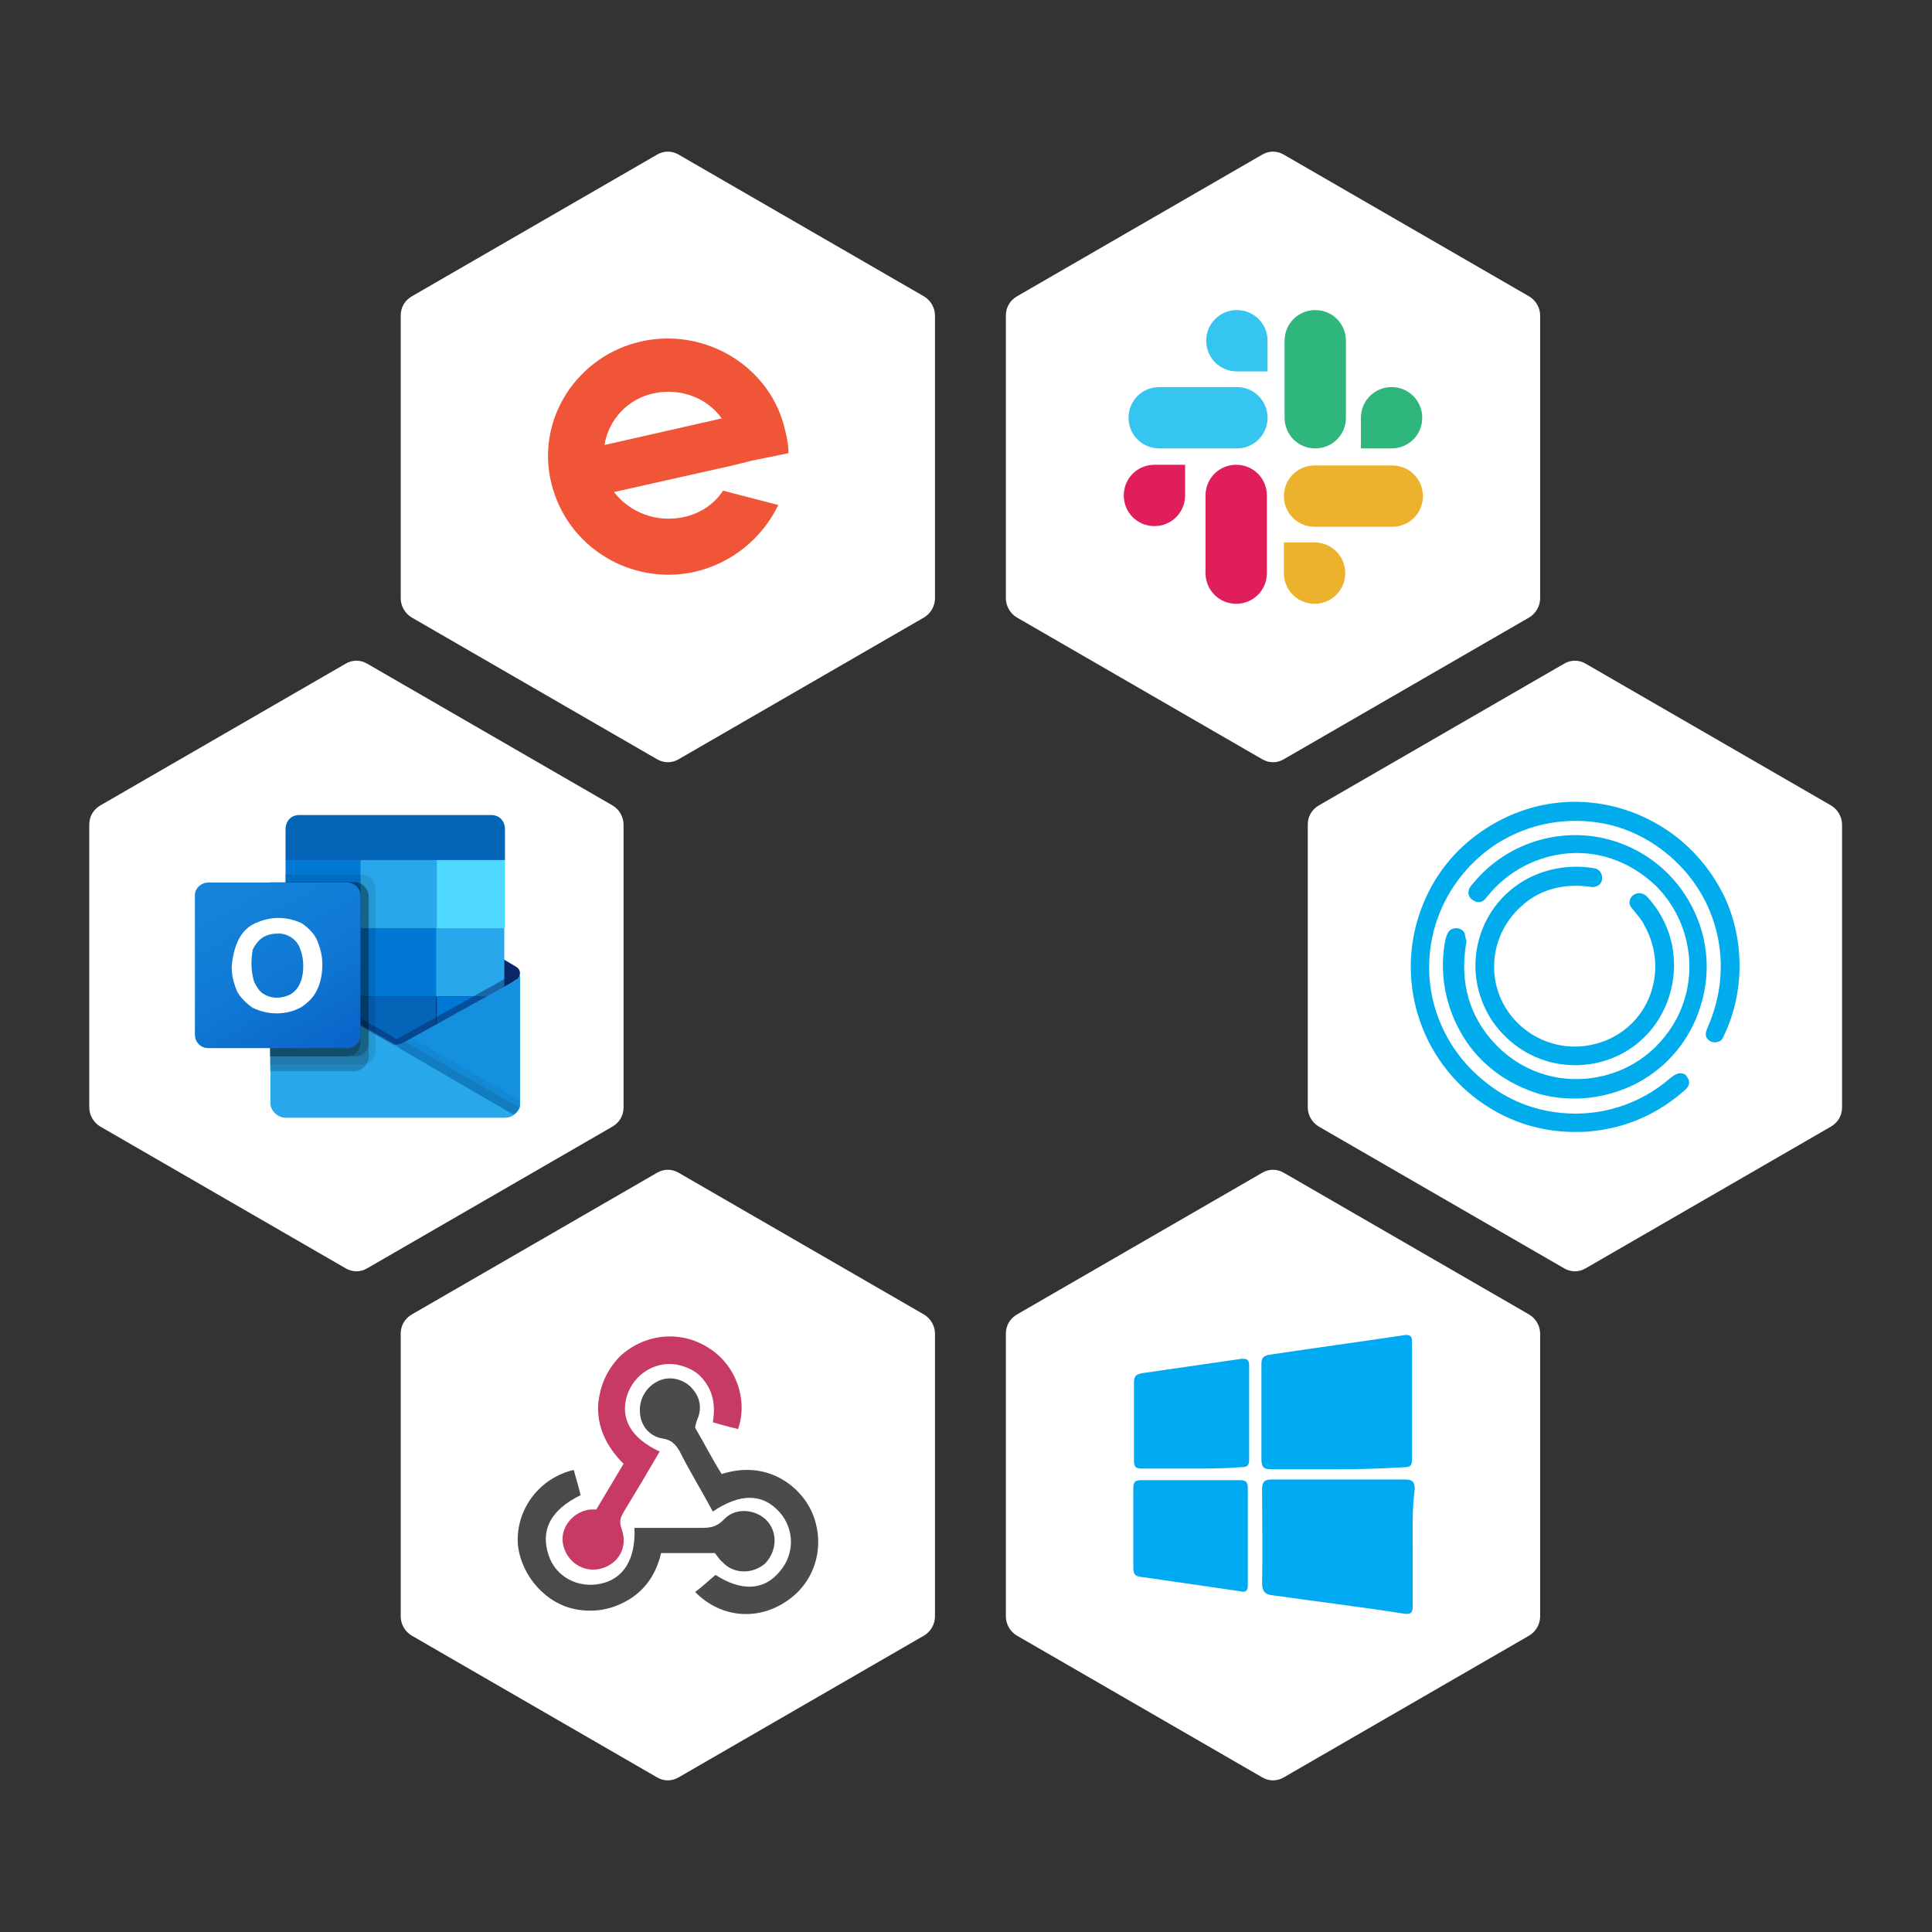 <?xml version="1.0" encoding="utf-8"?>
<!-- Generator: Adobe Illustrator 28.0.0, SVG Export Plug-In . SVG Version: 6.00 Build 0)  -->
<svg version="1.1" id="Layer_1" xmlns="http://www.w3.org/2000/svg" xmlns:xlink="http://www.w3.org/1999/xlink" x="0px" y="0px"
	 viewBox="0 0 283.5 283.5" style="enable-background:new 0 0 283.5 283.5;" xml:space="preserve">
<rect x="0" y="0" width="283.5" height="283.5" fill="#333333" stroke="none"/>
<style type="text/css">
	.st0{fill:#FFFFFF;}
	.st1{clip-path:url(#SVGID_00000029735766147329275310000005046409689575871404_);}
	.st2{fill:#F05537;}
	.st3{fill:#E01E5A;}
	.st4{fill:#36C5F0;}
	.st5{fill:#2EB67D;}
	.st6{fill:#ECB22E;}
	.st7{fill-rule:evenodd;clip-rule:evenodd;fill:#C73A63;}
	.st8{fill-rule:evenodd;clip-rule:evenodd;fill:#4B4B4B;}
	.st9{fill-rule:evenodd;clip-rule:evenodd;fill:#4A4A4A;}
	.st10{fill:#00AAF2;}
	.st11{clip-path:url(#SVGID_00000058583705451814124560000011917192793994149260_);}
	.st12{fill:#0A2767;}
	.st13{fill:#0364B8;}
	.st14{fill:#0078D4;}
	.st15{fill:#28A8EA;}
	.st16{fill:#14447D;}
	.st17{fill:url(#SVGID_00000043417808200356804070000017957944118274620819_);}
	.st18{opacity:0.5;fill:#0A2767;enable-background:new    ;}
	.st19{fill:#1490DF;}
	.st20{opacity:0.1;enable-background:new    ;}
	.st21{opacity:5.000000e-02;enable-background:new    ;}
	.st22{opacity:0.2;enable-background:new    ;}
	.st23{fill:url(#SVGID_00000078730858885068220360000000137367602910095542_);}
	.st24{fill:#50D9FF;}
	.st25{fill:#01ACED;}
</style>
<g>
	<g>
		<path class="st0" d="M137.2,87.8V46.3c0-1.1-0.6-2.2-1.6-2.8l-36-20.8c-1-0.6-2.2-0.6-3.2,0l-36,20.8c-1,0.6-1.6,1.6-1.6,2.8v41.5
			c0,1.1,0.6,2.2,1.6,2.8l36,20.8c1,0.6,2.2,0.6,3.2,0l36-20.8C136.6,90,137.2,88.9,137.2,87.8z"/>
		<g>
			<g>
				<g>
					<defs>
						<rect id="SVGID_1_" x="80.4" y="49.4" width="35.3" height="35.3"/>
					</defs>
					<clipPath id="SVGID_00000086664389687908613600000007009430070933979274_">
						<use xlink:href="#SVGID_1_"  style="overflow:visible;"/>
					</clipPath>
					<g style="clip-path:url(#SVGID_00000086664389687908613600000007009430070933979274_);">
						<path class="st2" d="M96,57.7c3.9-0.8,7.8,0.7,9.9,3.7l-17.2,3.9C89.3,61.6,92.1,58.5,96,57.7z M106.1,72
							c-1.3,2-3.4,3.4-5.9,3.9c-3.9,0.8-7.8-0.7-10.1-3.7l17.4-3.9l2.8-0.7l5.4-1.1c0-1.1-0.2-2.3-0.5-3.4
							c-2.1-9.3-11.7-15.1-21.1-13S78.6,61.5,80.9,70.9S92.6,86,102,83.9c5.5-1.3,9.9-5,12.2-9.8L106.1,72z"/>
					</g>
				</g>
			</g>
		</g>
	</g>
	<g>
		<path class="st0" d="M226,87.8V46.3c0-1.1-0.6-2.2-1.6-2.8l-36-20.8c-1-0.6-2.2-0.6-3.2,0l-36,20.8c-1,0.6-1.6,1.6-1.6,2.8v41.5
			c0,1.1,0.6,2.2,1.6,2.8l36,20.8c1,0.6,2.2,0.6,3.2,0l36-20.8C225.4,90,226,88.9,226,87.8z"/>
		<g>
			<path class="st3" d="M173.9,72.7c0,2.5-2,4.5-4.5,4.5s-4.5-2-4.5-4.5s2-4.5,4.5-4.5h4.5V72.7z"/>
			<path class="st3" d="M176.9,72.7c0-2.5,2-4.5,4.5-4.5s4.5,2,4.5,4.5v11.4c0,2.5-2,4.5-4.5,4.5s-4.5-2-4.5-4.5V72.7z"/>
			<path class="st4" d="M181.5,54.5c-2.5,0-4.5-2-4.5-4.5s2-4.5,4.5-4.5s4.5,2,4.5,4.5v4.5H181.5z"/>
			<path class="st4" d="M181.5,56.8c2.5,0,4.5,2,4.5,4.5s-2,4.5-4.5,4.5h-11.4c-2.5,0-4.5-2-4.5-4.5s2-4.5,4.5-4.5
				C170.1,56.8,181.5,56.8,181.5,56.8z"/>
			<path class="st5" d="M199.7,61.3c0-2.5,2-4.5,4.5-4.5s4.5,2,4.5,4.5s-2,4.5-4.5,4.5h-4.5V61.3z"/>
			<path class="st5" d="M197.5,61.3c0,2.5-2,4.5-4.5,4.5s-4.5-2-4.5-4.5V50c0-2.5,2-4.5,4.5-4.5s4.5,2,4.5,4.5V61.3z"/>
			<path class="st6" d="M192.9,79.6c2.5,0,4.5,2,4.5,4.5s-2,4.5-4.5,4.5s-4.5-2-4.5-4.5v-4.5H192.9z"/>
			<path class="st6" d="M192.9,77.3c-2.5,0-4.5-2-4.5-4.5s2-4.5,4.5-4.5h11.4c2.5,0,4.5,2,4.5,4.5s-2,4.5-4.5,4.5H192.9z"/>
		</g>
	</g>
	<g>
		<path class="st0" d="M137.2,237.2v-41.5c0-1.1-0.6-2.2-1.6-2.8l-36-20.8c-1-0.6-2.2-0.6-3.2,0l-36,20.8c-1,0.6-1.6,1.6-1.6,2.8
			v41.5c0,1.1,0.6,2.2,1.6,2.8l36,20.8c1,0.6,2.2,0.6,3.2,0l36-20.8C136.6,239.4,137.2,238.3,137.2,237.2z"/>
		<g>
			<path class="st7" d="M96.8,213c-1.8,3.1-3.6,6.1-5.3,8.9c-0.4,0.7-0.7,1.3-0.3,2.4c1,2.7-0.4,5.2-3.1,5.9c-2.5,0.6-5-1-5.5-3.7
				c-0.4-2.4,1.5-4.7,4-5c0.1,0,0.4,0,0.9,0c1.3-2.2,2.7-4.5,4-6.7c-2.5-2.5-4-5.5-3.7-9c0.3-2.5,1.2-4.7,3.1-6.7
				c3.6-3.4,8.9-4,13.1-1.3c4,2.5,5.8,7.6,4.3,11.9c-1.2-0.3-2.4-0.6-3.7-1c0.4-2.4,0.1-4.5-1.5-6.4c-1-1.2-2.4-1.8-4-2.1
				c-3.1-0.4-6.1,1.5-7.1,4.6C91,208.1,92.5,211,96.8,213z"/>
			<path class="st8" d="M102,209.5c1.3,2.2,2.5,4.6,3.9,6.8c6.5-2.1,11.4,1.6,13.2,5.5c2.1,4.7,0.7,10.2-3.6,13.1
				c-4.3,3-9.8,2.5-13.5-1.3c1-0.7,1.9-1.6,3-2.5c3.7,2.4,7.1,2.4,9.5-0.6c2.1-2.5,2.1-6.1-0.1-8.6c-2.5-2.8-5.8-2.8-9.8-0.1
				c-1.6-3-3.4-5.9-4.9-8.9c-0.6-1-1.2-1.6-2.4-1.8c-2.1-0.3-3.4-2.1-3.4-4c-0.1-1.9,1-3.7,2.8-4.5s3.9-0.1,5,1.3
				c1,1.2,1.3,2.7,0.7,4.2C102.2,208.6,102.1,208.9,102,209.5z"/>
			<path class="st9" d="M104.9,227.9c-2.5,0-5.2,0-7.9,0c-0.7,3.1-2.4,5.6-5.2,7.1c-2.2,1.2-4.6,1.6-7,1.2c-4.6-0.7-8.3-4.9-8.8-9.5
				c-0.4-5.3,3.3-9.9,8.2-11c0.3,1.2,0.7,2.4,1,3.7c-4.5,2.2-5.9,5.2-4.7,8.8c1,3.1,4.2,4.9,7.6,4.2s5.2-3.6,5-8.2
				c3.3,0,6.5,0,9.8,0c1.3,0,2.2-0.1,3.3-1.2c1.6-1.8,4.5-1.6,6.2,0c1.8,1.8,1.6,4.6-0.1,6.4c-1.8,1.6-4.6,1.6-6.2-0.1
				C105.5,228.8,105.4,228.5,104.9,227.9z"/>
		</g>
	</g>
	<g>
		<path class="st0" d="M226,237.2v-41.5c0-1.1-0.6-2.2-1.6-2.8l-36-20.8c-1-0.6-2.2-0.6-3.2,0l-36,20.8c-1,0.6-1.6,1.6-1.6,2.8v41.5
			c0,1.1,0.6,2.2,1.6,2.8l36,20.8c1,0.6,2.2,0.6,3.2,0l36-20.8C225.4,239.4,226,238.3,226,237.2z"/>
		<g>
			<path class="st10" d="M207.3,227.1v8.6c0,1-0.3,1.2-1.2,1.1c-6.4-1-12.9-1.8-19.3-2.7c-1.1-0.1-1.6-0.5-1.6-1.8
				c0.1-4.5,0-9.2,0-13.8c0-1,0.3-1.4,1.4-1.4c6.6,0,13.2,0,19.6,0c1.1,0,1.4,0.4,1.4,1.4C207.2,221.5,207.3,224.2,207.3,227.1z"/>
			<path class="st10" d="M196.2,215.6c-3.3,0-6.6,0-9.7,0c-1,0-1.4-0.3-1.4-1.4c0-4.7,0-9.3,0-14c0-1,0.3-1.2,1.1-1.4
				c6.7-1,13.3-1.9,20-2.9c1.1-0.1,1,0.7,1,1.2c0,4.1,0,8.4,0,12.5c0,1.5,0,3,0,4.5c0,1-0.3,1.2-1.2,1.2
				C202.8,215.5,199.5,215.6,196.2,215.6z"/>
			<path class="st10" d="M174.7,217.2h7.3c0.8,0,1.1,0.3,1.1,1.1v14.4c0,0.8-0.4,1-1.1,0.8c-4.8-0.7-9.7-1.4-14.5-2.1
				c-1-0.1-1.2-0.4-1.2-1.5c0-3.8,0-7.7,0-11.5c0-1,0.3-1.2,1.2-1.2C169.9,217.2,172.2,217.2,174.7,217.2z"/>
			<path class="st10" d="M174.7,215.5h-7.1c-1,0-1.2-0.3-1.2-1.2c0-3.8,0-7.5,0-11.4c0-1,0.3-1.2,1.2-1.4c4.8-0.7,9.7-1.4,14.5-2.1
				c1.1-0.1,1.2,0.3,1.2,1.1v13.7c0,1-0.4,1.1-1.4,1.1C179.5,215.5,177,215.5,174.7,215.5z"/>
		</g>
	</g>
	<g>
		<path class="st0" d="M91.5,162.5V121c0-1.1-0.6-2.2-1.6-2.8l-36-20.8c-1-0.6-2.2-0.6-3.2,0l-36,20.8c-1,0.6-1.6,1.6-1.6,2.8v41.5
			c0,1.1,0.6,2.2,1.6,2.8l36,20.8c1,0.6,2.2,0.6,3.2,0l36-20.8C90.9,164.7,91.5,163.7,91.5,162.5z"/>
		<g>
			<g>
				<g>
					<g>
						<defs>
							<rect id="SVGID_00000172437874733951137340000013816841023616444291_" x="28.5" y="119.5" width="47.8" height="44.5"/>
						</defs>
						<clipPath id="SVGID_00000067226366303540305380000018093311152010622894_">
							<use xlink:href="#SVGID_00000172437874733951137340000013816841023616444291_"  style="overflow:visible;"/>
						</clipPath>
						<g style="clip-path:url(#SVGID_00000067226366303540305380000018093311152010622894_);">
							<path class="st12" d="M76.3,142.8c0-0.4-0.2-0.7-0.5-0.9l0,0l0,0l-16.5-9.8c-0.1,0-0.1-0.1-0.2-0.1c-0.6-0.3-1.4-0.3-2,0
								c-0.1,0-0.1,0.1-0.2,0.1l-16.5,9.8l0,0c-0.5,0.3-0.6,0.9-0.3,1.5c0.1,0.1,0.2,0.3,0.4,0.3l16.5,9.8c0.1,0,0.1,0.1,0.2,0.1
								c0.6,0.3,1.4,0.3,2,0c0.1,0,0.1-0.1,0.2-0.1l16.5-9.8C76.1,143.6,76.3,143.2,76.3,142.8z"/>
							<path class="st13" d="M42.1,136.3H53v9.9H42.1V136.3z M74.1,126.2v-4.5c0-1.2-0.8-2.1-2-2.1H43.9c-1.2,0-2,0.9-2,2.1v4.5
								l16.7,4.4L74.1,126.2z"/>
							<path class="st14" d="M41.9,126.2H53v10H41.9V126.2z"/>
							<path class="st15" d="M64.1,126.2H52.9v10l11.1,10h10v-10L64.1,126.2z"/>
							<path class="st14" d="M52.9,136.2H64v10H52.9V136.2z"/>
							<path class="st13" d="M52.9,146.2H64v10H52.9V146.2z"/>
							<path class="st16" d="M42.1,146.3H53v9.1H42.1V146.3z"/>
							<path class="st14" d="M64.1,146.2h10v10h-10V146.2z"/>
							
								<linearGradient id="SVGID_00000141450656941775486530000006000629801258238100_" gradientUnits="userSpaceOnUse" x1="58.05" y1="357.037" x2="58.05" y2="335.924" gradientTransform="matrix(1 0 0 -1 0 499.89)">
								<stop  offset="0" style="stop-color:#35B8F1"/>
								<stop  offset="1" style="stop-color:#28A8EA"/>
							</linearGradient>
							<path style="fill:url(#SVGID_00000141450656941775486530000006000629801258238100_);" d="M75.8,143.8L75.8,143.8L59.2,153
								c-0.1,0-0.1,0.1-0.2,0.1c-0.3,0.1-0.6,0.2-0.9,0.2l-0.9-0.5c-0.1,0-0.1-0.1-0.2-0.1l-16.8-9.6l0,0l-0.5-0.3v18.9
								c0,1.3,1.1,2.3,2.3,2.2h32.2c0,0,0,0,0.1,0c0.3,0,0.5-0.1,0.7-0.2c0.1,0,0.2-0.1,0.3-0.2c0.1,0,0.2-0.1,0.2-0.1
								c0.5-0.4,0.9-1.1,0.9-1.8v-18.9C76.3,143.2,76.1,143.6,75.8,143.8z"/>
							<path class="st18" d="M75.4,142.8v1.2l-17.3,11.9l-17.9-12.6l0,0l-1.7-0.9v-0.8h0.6l1.5,0.8l0,0l0.1,0.1l16.9,9.6l0.6,0.4
								c0.1,0,0.1,0,0.2-0.1l16.8-9.4L75.4,142.8z"/>
							<path class="st19" d="M75.8,143.8L75.8,143.8L59.2,153c-0.1,0-0.1,0.1-0.2,0.1c-0.6,0.3-1.4,0.3-2,0c-0.1,0-0.1-0.1-0.2-0.1
								l-16.5-9.3l0,0c-0.3-0.2-0.5-0.5-0.5-0.8v18.9c0,1.3,1.1,2.3,2.3,2.2l0,0h32c1.3,0,2.3-1.1,2.3-2.2l0,0v-18.9
								C76.3,143.2,76.1,143.6,75.8,143.8z"/>
							<path class="st20" d="M59.5,152.9l-0.2,0.1c-0.1,0-0.1,0.1-0.2,0.1c-0.3,0.1-0.5,0.2-0.8,0.2l6.3,7.5l11,2.6
								c0.3-0.2,0.5-0.5,0.7-0.8L59.5,152.9z"/>
							<path class="st21" d="M60.5,152.3l-1.4,0.7c-0.1,0-0.1,0.1-0.2,0.1c-0.3,0.1-0.5,0.2-0.8,0.2l3,8.2l14.3,2
								c0.5-0.4,0.9-1.1,0.9-1.8v-0.2L60.5,152.3z"/>
							<path class="st15" d="M42,164h32c0.5,0,0.9-0.1,1.4-0.4L57.2,153c-0.1,0-0.1-0.1-0.2-0.1l-16.8-9.6l0,0l-0.5-0.3v18.8
								C39.6,162.9,40.7,164,42,164L42,164z"/>
							<path class="st20" d="M55.1,130.5v23.7c0,0.8-0.5,1.6-1.3,1.9c-0.2,0.1-0.5,0.1-0.7,0.1H39.6v-26.7h2.2v-1.2h11.3
								C54.3,128.4,55.1,129.3,55.1,130.5z"/>
							<path class="st22" d="M54.1,131.5v23.7c0,0.3-0.1,0.5-0.2,0.7c-0.3,0.7-1.1,1.3-1.9,1.3H39.6v-27.8H52c0.3,0,0.6,0.1,0.9,0.2
								C53.7,130.1,54.1,130.8,54.1,131.5z"/>
							<path class="st22" d="M54.1,131.5V153c0,1.2-0.9,2-2,2H39.6v-25.5H52c0.3,0,0.6,0.1,0.9,0.2
								C53.7,130.1,54.1,130.8,54.1,131.5z"/>
							<path class="st22" d="M52.9,131.5V153c0,1.2-0.9,2-2,2H39.6v-25.5h11.3C52.1,129.5,52.9,130.5,52.9,131.5L52.9,131.5z"/>
							
								<linearGradient id="SVGID_00000016795637955518812230000008867515398409637822_" gradientUnits="userSpaceOnUse" x1="32.808" y1="371.99" x2="48.764" y2="344.365" gradientTransform="matrix(1 0 0 -1 0 499.89)">
								<stop  offset="0" style="stop-color:#1784D9"/>
								<stop  offset="0.5" style="stop-color:#107AD5"/>
								<stop  offset="1" style="stop-color:#0A63C9"/>
							</linearGradient>
							<path style="fill:url(#SVGID_00000016795637955518812230000008867515398409637822_);" d="M30.6,129.5h20.3c1.2,0,2,0.9,2,2
								v20.3c0,1.2-0.9,2-2,2H30.6c-1.2,0-2-0.9-2-2v-20.3C28.5,130.5,29.4,129.5,30.6,129.5z"/>
							<path class="st0" d="M34.9,138.1c0.5-1.1,1.3-2,2.3-2.5c1.2-0.6,2.4-0.9,3.7-0.9c1.2,0,2.4,0.3,3.4,0.8
								c0.9,0.6,1.8,1.5,2.2,2.4c0.5,1.2,0.8,2.3,0.8,3.6s-0.2,2.6-0.8,3.8c-0.5,1.1-1.4,1.9-2.3,2.5c-1.1,0.6-2.3,0.9-3.6,0.9
								s-2.4-0.3-3.5-0.8c-0.9-0.6-1.8-1.5-2.3-2.4c-0.5-1.2-0.8-2.3-0.8-3.6C34.1,140.5,34.4,139.2,34.9,138.1z M37.3,144.1
								c0.3,0.6,0.7,1.3,1.3,1.7s1.3,0.6,2,0.6s1.6-0.2,2.2-0.6c0.6-0.4,1.1-1.1,1.3-1.7c0.3-0.7,0.4-1.6,0.4-2.3
								c0-0.8-0.1-1.6-0.4-2.4c-0.2-0.7-0.6-1.3-1.3-1.8c-0.6-0.4-1.4-0.7-2.2-0.6c-0.7,0-1.5,0.2-2.1,0.6c-0.6,0.4-1.1,1.1-1.4,1.7
								C36.8,140.8,36.8,142.5,37.3,144.1L37.3,144.1z"/>
							<path class="st24" d="M64.1,126.2h10v10h-10V126.2z"/>
						</g>
					</g>
				</g>
			</g>
		</g>
	</g>
	<path class="st0" d="M270.3,162.5V121c0-1.1-0.6-2.2-1.6-2.8l-36-20.8c-1-0.6-2.2-0.6-3.2,0l-36,20.8c-1,0.6-1.6,1.6-1.6,2.8v41.5
		c0,1.1,0.6,2.2,1.6,2.8l36,20.8c1,0.6,2.2,0.6,3.2,0l36-20.8C269.7,164.7,270.3,163.7,270.3,162.5z"/>
	<g>
		<path class="st25" d="M253.1,131.7c-2.1-4.4-5.4-8.1-9.6-10.6c-4.2-2.5-9-3.7-13.9-3.4c-4.7,0.3-9.1,2-12.9,4.8
			c-3.8,2.8-6.6,6.6-8.2,11c-4,10.9,0.3,23.2,10.3,29.2c3.8,2.3,8,3.4,12.3,3.4c0.8,0,1.6,0,2.4-0.1c5.2-0.5,9.9-2.6,13.8-6.1
			c0.8-0.7,0.6-1.4,0.3-1.8c-0.2-0.4-0.5-0.6-0.9-0.6c-0.4-0.1-1,0.2-1.6,0.7c-4.5,3.9-10.3,5.7-16.1,5.1c-4-0.4-7.8-1.9-11-4.5
			c-3.2-2.5-5.6-5.8-7-9.6c-1.7-4.6-1.7-9.7-0.1-14.3c1.6-4.6,4.8-8.6,8.9-11.2c3.9-2.4,8.3-3.5,12.9-3.2c4.6,0.3,8.8,2.1,12.3,5.1
			c3.6,3.1,6,7.1,7,11.6c1,4.5,0.5,9.2-1.4,13.5c-0.2,0.5-0.3,0.8-0.3,1.1c0,0.4,0.3,0.8,0.7,1c0.4,0.2,0.9,0.2,1.3,0
			c0.3-0.1,0.5-0.4,0.7-0.9C256,145.6,256,138,253.1,131.7z"/>
		<path class="st25" d="M214.9,136.9c-0.2-0.4-0.7-0.7-1.2-0.7c-0.5,0-0.9,0.2-1.2,0.6c-0.2,0.4-0.4,0.9-0.5,1.6
			c-0.8,4.8,0.2,9.6,2.7,13.7c2.5,4.1,6.5,7,11.1,8.4c1.7,0.5,3.5,0.7,5.3,0.7c2.9,0,5.9-0.7,8.6-2c4.3-2.1,7.7-5.8,9.4-10.3
			c1.9-4.9,1.8-10.2-0.4-15c-2.2-4.8-6.1-8.4-11-10.2c-7.7-2.8-16.4-0.4-21.6,6c-0.4,0.4-0.6,0.8-0.6,1.1c-0.1,0.4,0.1,0.9,0.5,1.2
			c0.4,0.3,0.9,0.5,1.4,0.3c0.3-0.1,0.5-0.3,0.8-0.7c3-3.8,7.5-6.1,12.2-6.4c4.7-0.3,9.2,1.5,12.7,4.9c5.1,5.2,6.3,13.2,2.8,19.6
			c-2.6,4.7-7.1,7.8-12.4,8.5c-5.2,0.7-10.3-1.1-13.9-4.8c-4-4.1-5.5-9.3-4.4-15.3C215,137.6,215,137.2,214.9,136.9z"/>
		<path class="st25" d="M223,133.2c2.7-2.6,6.2-3.6,10.2-3.1c0.4,0.1,0.7,0.1,0.9,0c0.6-0.1,1-0.6,1-1.3c0-0.6-0.4-1.3-1.2-1.4
			c-4.1-0.7-8.4,0.3-11.6,2.7c-3.2,2.4-5.2,5.9-5.7,9.9c-0.5,4.2,0.9,8.5,3.8,11.6c2.8,3,6.6,4.7,10.7,4.7c0.2,0,0.4,0,0.5,0
			c5.8-0.2,10.7-3.6,12.9-8.9c2.2-5.4,1.2-11.4-2.7-15.7c-0.8-0.9-1.7-0.7-2.2-0.3c-0.5,0.4-0.7,1.2-0.2,1.8
			c0.9,1.1,1.6,1.9,1.9,2.6c1.9,3.4,2.1,7.3,0.6,10.8c-1.5,3.4-4.5,5.9-8.3,6.7c-5.4,1.2-11-1.6-13.3-6.6
			C218.2,142.1,219.3,136.7,223,133.2z"/>
	</g>
</g>
</svg>
